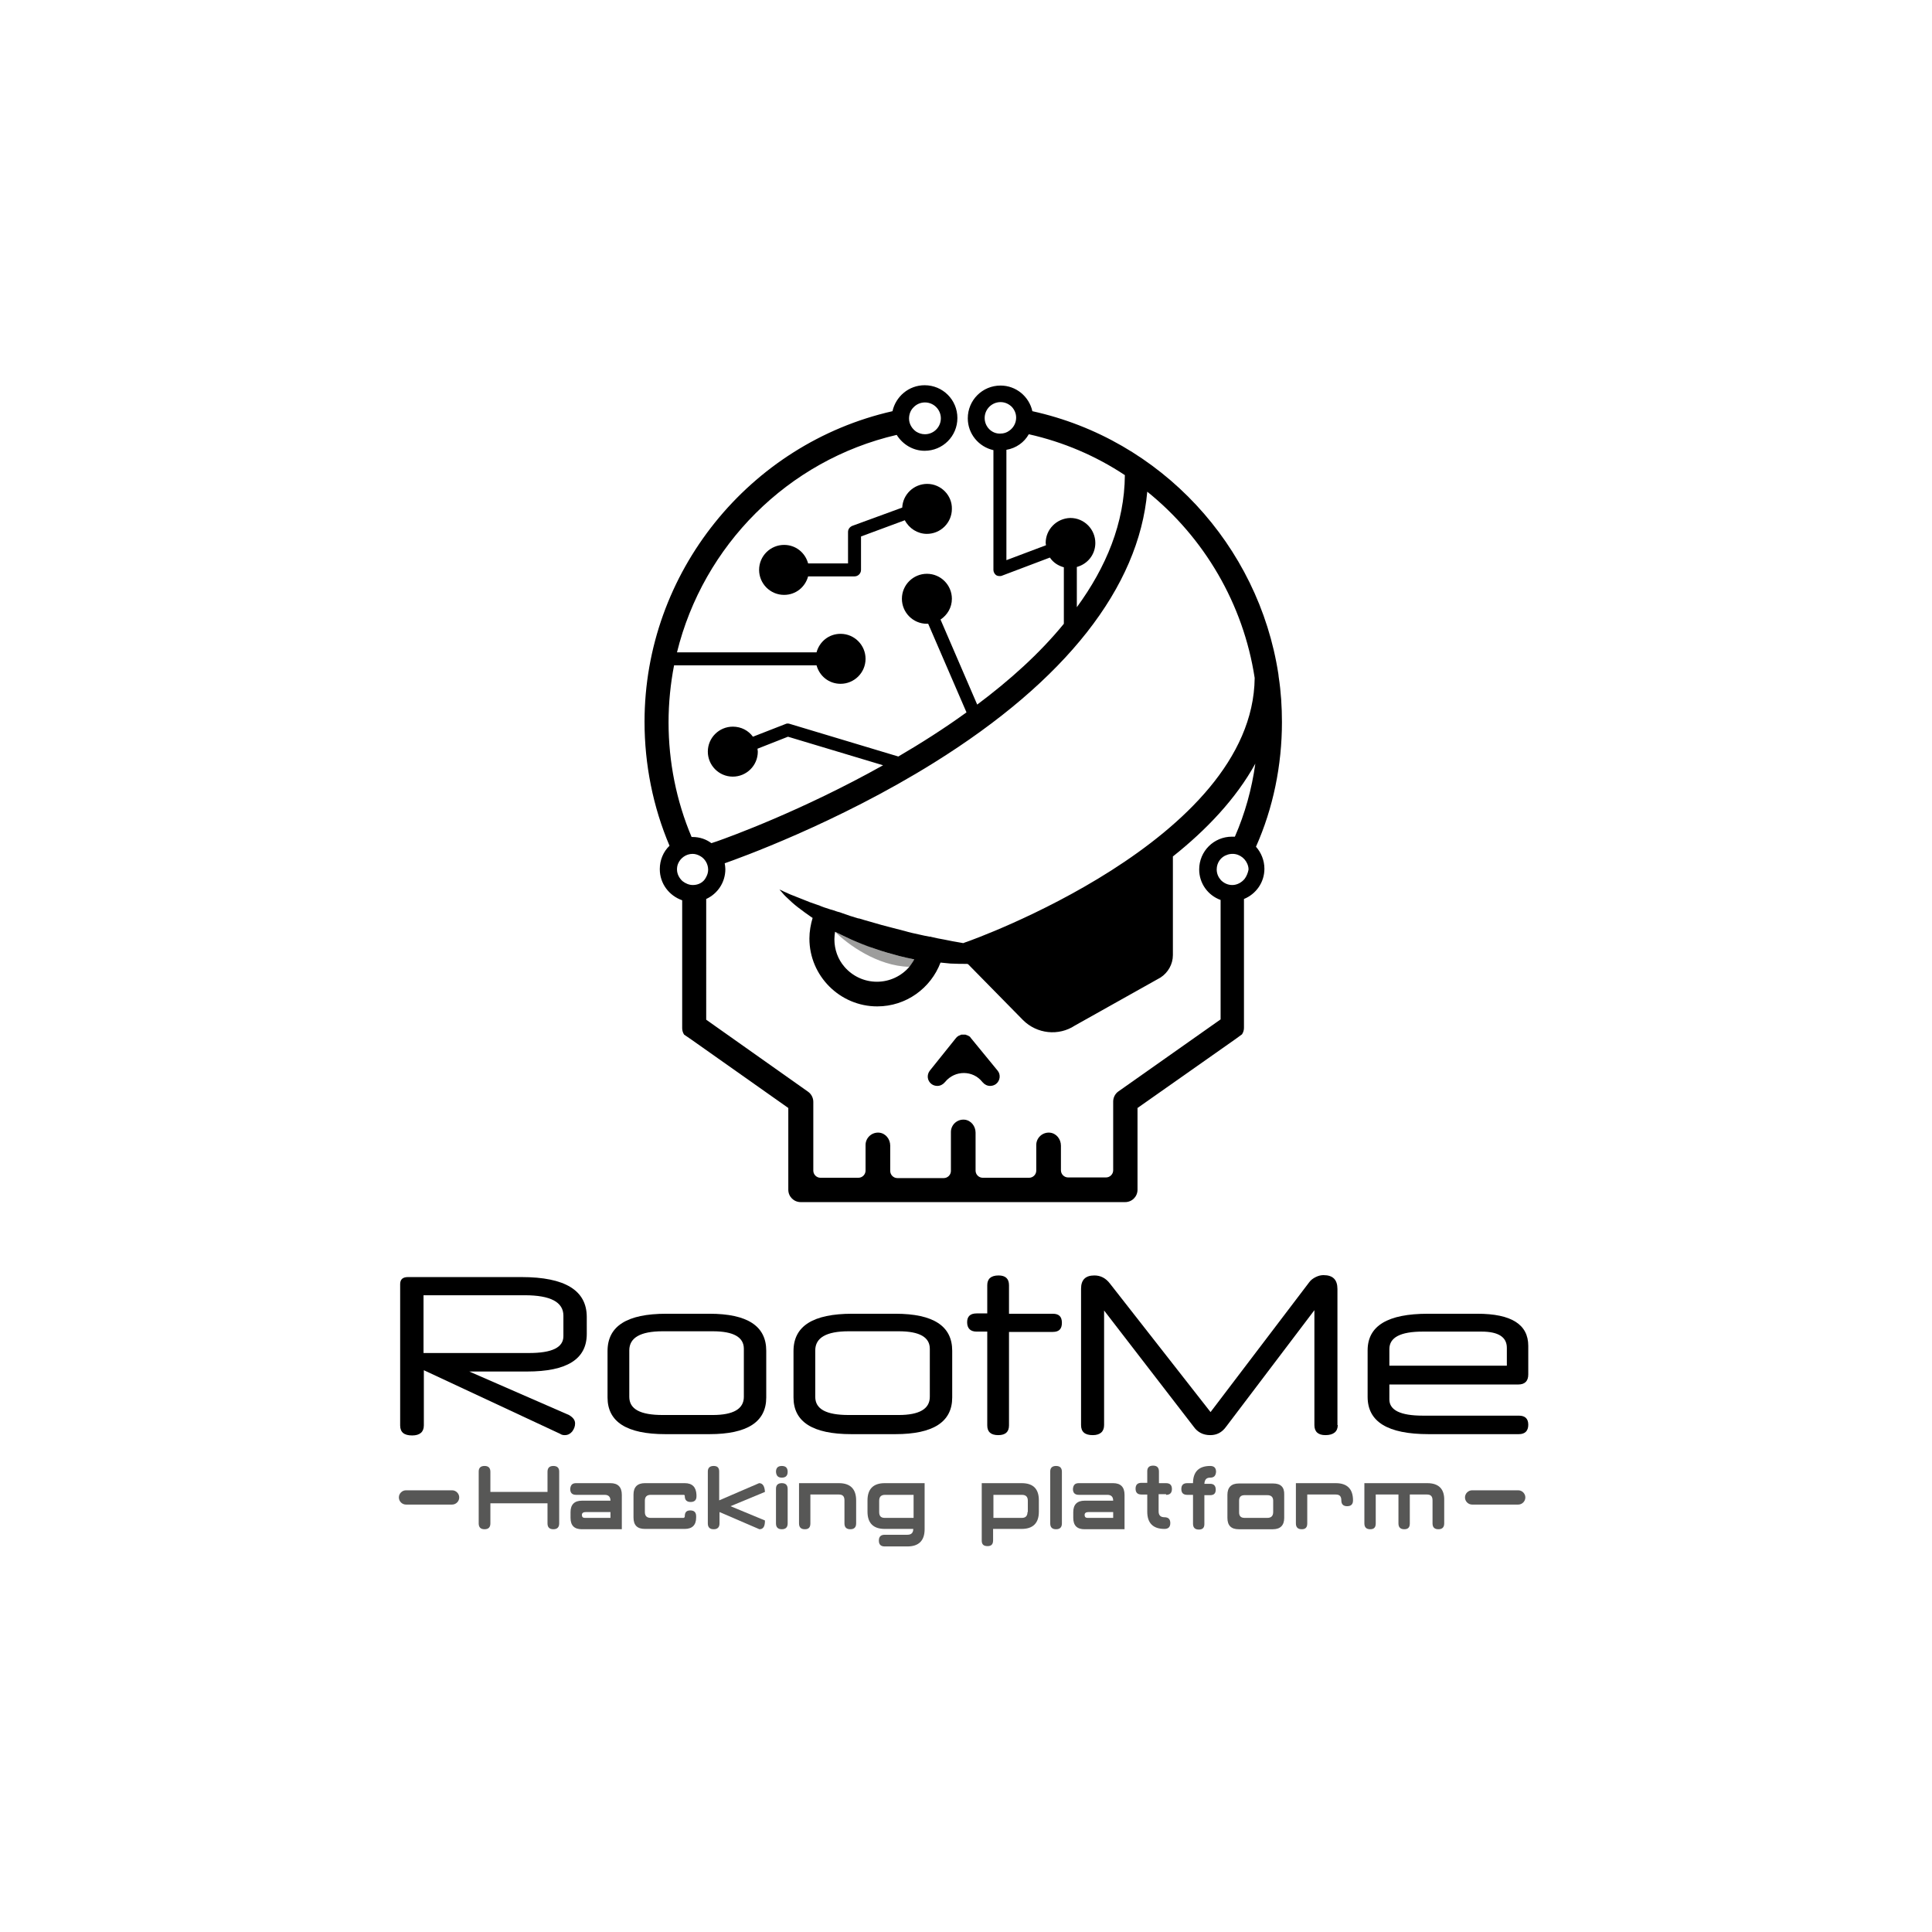 <?xml version="1.0" encoding="utf-8"?>
<!-- Generator: Adobe Illustrator 19.1.0, SVG Export Plug-In . SVG Version: 6.00 Build 0)  -->
<svg version="1.1" xmlns="http://www.w3.org/2000/svg" xmlns:xlink="http://www.w3.org/1999/xlink" x="0px" y="0px"
	 viewBox="0 0 595.3 595.3" style="enable-background:new 0 0 595.3 595.3;" xml:space="preserve">
<style type="text/css">
	.st0{fill:#9D9D9C;}
	.st1{fill:#575756;}
</style>
<g id="Calque_2">
</g>
<g id="Calque_1">
	<g>
		<path d="M299.2,319.9C299.2,319.9,299.2,319.9,299.2,319.9c-0.1-0.1-0.2-0.2-0.2-0.3c-0.1-0.1-0.1-0.1-0.2-0.2c0,0,0,0,0,0
			c-0.1,0-0.1-0.1-0.2-0.1c-0.1-0.1-0.2-0.1-0.3-0.2c-0.1,0-0.2-0.1-0.3-0.1c-0.1,0-0.2-0.1-0.2-0.1c-0.1,0-0.2,0-0.3-0.1
			c-0.1,0-0.2,0-0.3,0c-0.1,0-0.2,0-0.3,0c-0.1,0-0.2,0-0.3,0c-0.1,0-0.2,0-0.3,0c-0.1,0-0.2,0-0.3,0.1c-0.1,0-0.2,0.1-0.2,0.1
			c-0.1,0-0.2,0.1-0.3,0.1c-0.1,0-0.2,0.1-0.3,0.2c-0.1,0-0.1,0.1-0.2,0.1c0,0,0,0,0,0c-0.1,0.1-0.1,0.1-0.2,0.2
			c-0.1,0.1-0.2,0.2-0.2,0.2c0,0,0,0,0,0l-8.1,10.1c-1,1.3-0.8,3.1,0.5,4.1c0.5,0.4,1.2,0.6,1.8,0.6c0.9,0,1.7-0.4,2.3-1.1l0.1-0.1
			c3-3.7,8.6-3.7,11.5,0l0.1,0.1c0.6,0.7,1.4,1.1,2.3,1.1c0.6,0,1.3-0.2,1.8-0.6c1.3-1,1.5-2.9,0.5-4.1L299.2,319.9z"/>
		<path d="M285.7,149.1c-4.1,0-7.5,3.2-7.7,7.3l-15.3,5.6c-0.8,0.3-1.4,1-1.4,1.9v9.7h-12.3c-0.9-3.3-3.8-5.7-7.4-5.7
			c-4.2,0-7.7,3.4-7.7,7.7c0,4.2,3.4,7.7,7.7,7.7c3.6,0,6.5-2.4,7.4-5.7h14.3c1.1,0,2-0.9,2-2v-10.3l13.5-5c1.3,2.5,3.9,4.2,6.8,4.2
			c4.2,0,7.7-3.4,7.7-7.7C293.4,152.6,289.9,149.1,285.7,149.1z"/>
		<path class="st0" d="M269.5,292.3c-2.5-0.9-4.9-1.8-7.2-2.8c-1.7-0.8-3.4-1.6-5-2.4c3.8,3.8,13,10.6,22.9,10.8
			c0.6-0.7,1.1-1.4,1.5-2.3c-1.5-0.3-3-0.6-4.5-1C274.5,293.9,272,293.2,269.5,292.3z"/>
		<path d="M395,222.5c0-4.7-0.3-9.4-1-13.9c0-0.3-0.1-0.6-0.1-0.9c-6.1-39.7-36.2-72.3-75.8-81c-1-4.5-5-7.9-9.8-7.9
			c-5.6,0-10.1,4.5-10.1,10.1c0,4.8,3.4,8.8,7.9,9.8v36.9c0,0.6,0.3,1.2,0.8,1.6c0.3,0.2,0.7,0.3,1.1,0.3c0.2,0,0.5,0,0.7-0.1
			l14.8-5.6c1,1.5,2.5,2.5,4.3,3v17.4c-7.5,9.2-16.8,17.5-26.7,24.9l-11.3-26.2c2.1-1.4,3.5-3.7,3.5-6.4c0-4.2-3.4-7.7-7.7-7.7
			c-4.2,0-7.7,3.4-7.7,7.7c0,4.2,3.4,7.7,7.7,7.7c0.1,0,0.3,0,0.4,0l11.8,27.3c-6.9,5-14,9.5-21,13.6l-33.6-10.1
			c-0.4-0.1-0.8-0.1-1.2,0.1l-10,3.9c-1.4-1.9-3.6-3.1-6.2-3.1c-4.2,0-7.7,3.4-7.7,7.7c0,4.2,3.4,7.7,7.7,7.7c4.2,0,7.7-3.4,7.7-7.7
			c0-0.3-0.1-0.6-0.1-0.9l9.4-3.7l29.3,8.8c-25,14-47.4,22.1-51.1,23.4l-1.8,0.6c-1.6-1.2-3.6-1.9-5.8-1.9c-0.1,0-0.2,0-0.3,0
			c-4.7-11.1-7.1-23.2-7.1-35.3c0-6,0.6-11.9,1.7-17.6h43.9c0.9,3.3,3.8,5.7,7.4,5.7c4.2,0,7.7-3.4,7.7-7.7c0-4.2-3.4-7.7-7.7-7.7
			c-3.6,0-6.5,2.4-7.4,5.7h-43c8.1-32.9,34.1-59.2,67.7-67c1.8,2.9,5,4.9,8.6,4.9c5.6,0,10.1-4.5,10.1-10.1s-4.5-10.1-10.1-10.1
			c-4.9,0-8.9,3.5-9.9,8c-44.1,10-76.4,49.7-76.4,95.7c0,13.1,2.6,26.2,7.7,38.2c-1.9,1.8-3,4.4-3,7.2c0,4.5,2.9,8.2,6.9,9.6v39.4
			c0,0.7,0.2,1.4,0.6,2l2.2,1.5l29.9,21.1v25.2c0,2.1,1.7,3.8,3.8,3.8h100c2.1,0,3.8-1.7,3.8-3.8v-25.2l30-21.1l2.2-1.6
			c0.4-0.6,0.6-1.3,0.6-2v-39.7c3.7-1.5,6.3-5.1,6.3-9.3c0-2.6-1-5-2.6-6.8C392.3,249,395,235.8,395,222.5z M281.4,125.6
			c0.9-1,2.2-1.6,3.6-1.6c2.7,0,4.9,2.2,4.9,4.9s-2.2,4.9-4.9,4.9c-1,0-1.9-0.3-2.7-0.8c-1.3-0.9-2.2-2.4-2.2-4
			C280.1,127.6,280.6,126.4,281.4,125.6z M303.4,128.8c0-2.7,2.2-4.9,4.9-4.9c1.4,0,2.6,0.6,3.5,1.5c0.8,0.9,1.3,2,1.3,3.3
			c0,1.6-0.8,3.1-2.1,4c-0.8,0.6-1.7,0.9-2.8,0.9C305.6,133.7,303.4,131.5,303.4,128.8z M322.2,167.3c0,0.3,0.1,0.5,0.1,0.7
			l-12.2,4.6v-34c3-0.5,5.5-2.3,6.9-4.8c10.7,2.4,20.7,6.7,29.6,12.6c-0.1,14.8-5.8,28.4-14.8,40.7v-12.4c3.3-0.9,5.7-3.8,5.7-7.4
			c0-4.2-3.4-7.7-7.7-7.7C325.6,159.7,322.2,163.1,322.2,167.3z M213.5,272.7c-1.2,0-2.3-0.5-3.2-1.2c-1-0.9-1.7-2.2-1.7-3.6
			c0-0.6,0.1-1.2,0.3-1.7c0.7-1.8,2.5-3.1,4.5-3.1c0.9,0,1.7,0.3,2.4,0.7c1.4,0.8,2.4,2.4,2.4,4.2c0,0.9-0.3,1.7-0.7,2.4
			C216.8,271.8,215.3,272.7,213.5,272.7z M383.5,270.8c-0.9,1.1-2.3,1.9-3.8,1.9c-1.4,0-2.6-0.6-3.5-1.5c-0.8-0.9-1.3-2-1.3-3.3
			c0-2.1,1.3-3.9,3.2-4.5c0.5-0.2,1.1-0.3,1.7-0.3c2.3,0,4.3,1.7,4.8,3.9c0.1,0.3,0.1,0.6,0.1,1C384.5,269,384.1,270,383.5,270.8z
			 M380.5,257.8c-0.3,0-0.6,0-0.9,0c-5.6,0-10.1,4.5-10.1,10.1c0,4.3,2.7,8,6.6,9.4v36.8l-31.5,22.2c-1,0.7-1.6,1.9-1.6,3.1v21.2
			c0,1.2-1,2.2-2.2,2.2h-11.7c-1.2,0-2.2-1-2.2-2.2V353c0-2-1.4-3.8-3.4-4c-2.3-0.2-4.2,1.6-4.2,3.8v7.9c0,1.2-1,2.2-2.2,2.2h-14.3
			c-1.2,0-2.2-1-2.2-2.2V349c0-2-1.4-3.8-3.4-4c-2.3-0.2-4.2,1.6-4.2,3.8v12c0,1.2-1,2.2-2.2,2.2h-14.3c-1.2,0-2.2-1-2.2-2.2V353
			c0-2-1.4-3.8-3.4-4c-2.3-0.2-4.2,1.6-4.2,3.8v7.9c0,1.2-1,2.2-2.2,2.2h-11.7c-1.2,0-2.2-1-2.2-2.2v-21.2c0-1.2-0.6-2.4-1.6-3.1
			l-31.4-22.2V277c3.5-1.6,5.9-5.1,5.9-9.2c0-0.6-0.1-1.2-0.2-1.8c4-1.4,34.5-12.3,64.5-31c40.6-25.3,63.1-54,65.7-83.5
			c17.5,14.1,29.6,34.5,33.1,57.4c-0.5,50.1-87.8,81-88.7,81.3c-0.2,0.1-0.7,0.2-1.1,0.4c-1.1-0.2-2.2-0.4-3.4-0.6
			c-0.8-0.2-1.7-0.3-2.5-0.5c-1.3-0.2-2.6-0.5-3.9-0.8c-0.2-0.1-0.5-0.1-0.7-0.1c-0.5-0.1-1-0.2-1.5-0.3c-0.6-0.1-1.2-0.3-1.8-0.4
			c-1.4-0.3-2.8-0.6-4.1-1c-2.5-0.6-4.9-1.3-7.3-1.9c-2.3-0.7-4.7-1.3-6.9-2c-0.1,0-0.1,0-0.2,0c-1.7-0.5-3.3-1-4.9-1.6
			c-0.5-0.2-1.1-0.4-1.6-0.5c-0.8-0.3-1.5-0.5-2.2-0.7c-1.3-0.4-2.5-0.8-3.6-1.3c0,0-0.1,0-0.1,0c-1.8-0.6-3.4-1.2-4.8-1.8
			c-1.5-0.6-2.8-1.1-3.8-1.5c-1-0.5-1.9-0.8-2.4-1.1c-0.6-0.3-0.9-0.4-0.9-0.4s0.2,0.3,0.6,0.7c0.4,0.5,1,1.2,1.9,2
			c0.8,0.8,1.9,1.8,3.2,2.8c1.3,1,2.8,2.1,4.4,3.2c0,0,0,0,0.1,0c-0.6,2-1,4.2-1,6.4c0,11.5,9.4,20.9,20.9,20.9
			c8.9,0,16.5-5.6,19.5-13.5c1,0.1,2.1,0.2,3.1,0.3c1.8,0.1,3.5,0.1,5.1,0.1c0.1,0,0.2,0.1,0.3,0.1l16.9,17.2c4.3,4.3,11,5,16,1.7
			l26.4-14.8c2.3-1.5,3.8-4.1,3.8-6.9v-30.4c10.2-8.1,19.4-17.7,25.4-28.6C385.7,243.2,383.6,250.7,380.5,257.8z M281.7,295.6
			c-0.4,0.8-1,1.6-1.5,2.3l0,0c-2.4,2.8-6,4.6-10,4.6c-4,0-7.6-1.8-10-4.6c-2-2.3-3.1-5.3-3.1-8.5c0-0.8,0.1-1.5,0.2-2.3
			c0,0,0,0,0,0c1.6,0.8,3.3,1.6,5,2.4c2.3,1,4.7,2,7.2,2.8c2.5,0.9,5.1,1.6,7.7,2.3C278.7,295,280.2,295.3,281.7,295.6z"/>
	</g>
	<g>
		<g>
			<g>
				<path class="st1" d="M139.3,459.2h-14.2c-1.2,0-2.2,1-2.2,2.2c0,1.2,1,2.2,2.2,2.2h14.2c1.2,0,2.2-1,2.2-2.2
					C141.5,460.2,140.5,459.2,139.3,459.2z"/>
				<path class="st1" d="M170.5,451.7c-1.2,0-1.8,0.6-1.8,1.8v6.2h-17.6l0-6.2c0-1.2-0.6-1.8-1.8-1.8c-1.2,0-1.8,0.6-1.8,1.7v16
					c0,1.2,0.6,1.8,1.8,1.8c1.2,0,1.8-0.6,1.8-1.8v-6.2h17.6v6.2c0,1.2,0.6,1.8,1.8,1.8c1.2,0,1.8-0.6,1.8-1.8v-16
					C172.3,452.3,171.7,451.7,170.5,451.7z"/>
				<path class="st1" d="M188.1,457h-10.6c-1.2,0-1.7,0.6-1.8,1.8c0,1.2,0.6,1.8,1.8,1.8h8.8c1.2,0,1.8,0.6,1.8,1.8h-8.8
					c-2.3,0-3.5,1.2-3.5,3.5v1.8c0,2.4,1.2,3.5,3.5,3.5l12.3,0v-10.6C191.6,458.2,190.4,457,188.1,457z M188.1,467.7h-7.9
					c-0.6,0-0.9-0.3-0.9-0.9c0-0.6,0.4-0.9,1.3-0.9h7.5V467.7z"/>
				<path class="st1" d="M211,457l-12.3,0c-2.3,0-3.5,1.2-3.5,3.5v7.1c0,2.4,1.2,3.5,3.5,3.5H211c2.3,0,3.5-1.2,3.5-3.5l0-0.4
					c0-1.2-0.6-1.8-1.8-1.8c-1.2,0-1.7,0.6-1.7,1.8c0,0.3-0.2,0.5-0.4,0.5h-10.1c-1.2,0-1.8-0.6-1.8-1.8v-3.5c0-1.2,0.6-1.8,1.8-1.8
					h10.1c0.3,0,0.4,0.1,0.4,0.4c0,1.2,0.6,1.8,1.8,1.8c1.2,0,1.8-0.6,1.8-1.7v-0.5C214.5,458.2,213.3,457,211,457z"/>
				<path class="st1" d="M233.9,457L233.9,457l-12.3,5.3v-8.9c0-1.2-0.6-1.7-1.7-1.7c-1.2,0-1.8,0.6-1.8,1.7v16
					c0,1.2,0.6,1.8,1.8,1.8c1.2,0,1.8-0.6,1.8-1.8l0-3.5l12.3,5.3c1.2,0,1.7-0.9,1.7-2.6v-0.1l-10.6-4.4l10.6-4.4
					C235.6,457.9,235,457,233.9,457z"/>
				<path class="st1" d="M240.9,457c-1.2,0-1.8,0.6-1.8,1.7l0,10.7c0,1.2,0.6,1.8,1.8,1.8c1.2,0,1.8-0.6,1.8-1.8l0-10.6
					C242.7,457.6,242.1,457,240.9,457z"/>
				<path class="st1" d="M240.9,455.3c1.2,0,1.8-0.6,1.8-1.8c0-1.2-0.6-1.8-1.8-1.8c-1.2,0-1.8,0.6-1.8,1.8
					C239.2,454.7,239.7,455.3,240.9,455.3z"/>
				<path class="st1" d="M258.5,457h-12.3l0,12.4c0,1.2,0.6,1.8,1.8,1.8c1.2,0,1.7-0.6,1.7-1.8v-8.9h8.8c1.2,0,1.7,0.6,1.7,1.8
					l0,7.1c0,1.2,0.6,1.8,1.8,1.8c1.2,0,1.8-0.6,1.8-1.8v-7.1C263.8,458.8,262,457,258.5,457z"/>
				<path class="st1" d="M267.3,462.3v3.5c0,3.5,1.8,5.3,5.3,5.3h8.8c0,1.2-0.6,1.8-1.8,1.8h-7c-1.2,0-1.8,0.6-1.8,1.8
					c0,1.2,0.6,1.8,1.8,1.8h7c3.5,0,5.3-1.8,5.3-5.3V457h-12.3C269.1,457,267.3,458.8,267.3,462.3z M281.4,467.7h-8.8
					c-1.2,0-1.7-0.6-1.7-1.8v-3.5c0-1.2,0.6-1.8,1.8-1.8h8.8V467.7z"/>
				<path class="st1" d="M314.8,457h-12.3v3.5h0v14.2c0,1.2,0.6,1.7,1.8,1.7c1.2,0,1.7-0.6,1.7-1.8v-3.5h8.8c3.5,0,5.3-1.8,5.3-5.3
					v-3.5C320.1,458.8,318.4,457,314.8,457z M316.6,465.9c0,1.2-0.6,1.8-1.7,1.8h-8.8v-7.1h8.8c1.2,0,1.8,0.6,1.8,1.8V465.9z"/>
				<path class="st1" d="M325.4,451.7c-1.2,0-1.8,0.6-1.8,1.7v16c0,1.2,0.6,1.8,1.8,1.8c1.2,0,1.8-0.6,1.8-1.8v-15.9
					C327.2,452.3,326.6,451.7,325.4,451.7z"/>
				<path class="st1" d="M343,457h-10.6c-1.2,0-1.7,0.6-1.8,1.8c0,1.2,0.6,1.8,1.8,1.8h8.8c1.2,0,1.8,0.6,1.8,1.8h-8.8
					c-2.3,0-3.5,1.2-3.5,3.5v1.8c0,2.4,1.2,3.5,3.5,3.5l12.3,0v-10.6C346.5,458.2,345.3,457,343,457z M343,467.7h-7.9
					c-0.6,0-0.9-0.3-0.9-0.9c0-0.6,0.4-0.9,1.3-0.9h7.5V467.7z"/>
				<path class="st1" d="M359.3,460.6c1.2,0,1.8-0.6,1.8-1.8c0-1.2-0.6-1.8-1.8-1.8h-2.2v-3.6c0-1.2-0.6-1.8-1.8-1.8
					c-1.2,0-1.8,0.6-1.8,1.7v3.6h-1.8c-1.2,0-1.8,0.6-1.8,1.8c0,1.2,0.6,1.8,1.8,1.8h1.8v5.3c0,3.5,1.8,5.3,5.3,5.3
					c1.2,0,1.8-0.6,1.8-1.8c0-1.2-0.6-1.8-1.8-1.8c-1.2,0-1.8-0.6-1.8-1.8v-5.3H359.3z"/>
				<path class="st1" d="M372.9,455.3c1.2,0,1.7-0.6,1.8-1.8c0-1.2-0.6-1.8-1.8-1.8c-3.5,0-5.3,1.8-5.3,5.3h-1.8
					c-1.2,0-1.8,0.6-1.8,1.8c0,1.2,0.6,1.8,1.8,1.8h1.8v8.9c0,1.2,0.6,1.8,1.8,1.8c1.2,0,1.7-0.6,1.7-1.7v0l0-8.9h1.8
					c1.2,0,1.7-0.6,1.7-1.7v0c0-1.2-0.6-1.8-1.7-1.8h-1.8C371.2,455.8,371.8,455.3,372.9,455.3z"/>
				<path class="st1" d="M392.3,457.1h-10.6c-2.3,0-3.5,1.2-3.5,3.5v7.1c0,2.4,1.2,3.5,3.5,3.5h10.5c2.3,0,3.5-1.2,3.5-3.5v-7.1
					C395.8,458.2,394.6,457.1,392.3,457.1z M392.3,465.9c0,1.2-0.6,1.8-1.8,1.8h-7c-1.2,0-1.7-0.6-1.7-1.7v-3.6
					c0-1.2,0.6-1.7,1.7-1.7h7c1.2,0,1.8,0.6,1.8,1.7V465.9z"/>
				<path class="st1" d="M411.6,457h-12.3l0,12.4c0,1.2,0.6,1.8,1.8,1.8c1.2,0,1.7-0.6,1.7-1.8v-8.9h8.8c1.2,0,1.7,0.6,1.7,1.8
					c0,1.2,0.6,1.8,1.8,1.8c1.2,0,1.8-0.6,1.8-1.8C416.9,458.8,415.1,457,411.6,457z"/>
				<path class="st1" d="M439.8,457h-19.4l0,12.4c0,1.2,0.6,1.8,1.8,1.8c1.2,0,1.7-0.6,1.7-1.8v-8.9h7l0,8.9c0,1.2,0.6,1.8,1.8,1.8
					c1.2,0,1.7-0.6,1.7-1.8v-8.9h5.3c1.2,0,1.7,0.6,1.7,1.8v7.1c0,1.2,0.6,1.8,1.8,1.8c1.2,0,1.8-0.6,1.8-1.8l0-7.1
					C445.1,458.8,443.3,457,439.8,457z"/>
				<path class="st1" d="M467.8,459.2h-14.2c-1.2,0-2.2,1-2.2,2.2c0,1.2,1,2.2,2.2,2.2h14.2c1.2,0,2.2-1,2.2-2.2
					C470,460.2,469,459.2,467.8,459.2z"/>
			</g>
		</g>
		<g>
			<path d="M180.8,411c0,7.8-6.1,11.6-18.4,11.6h-17.8l30.7,13.4c1.2,0.7,1.9,1.5,1.9,2.6c0,0.9-0.3,1.7-0.9,2.5
				c-0.6,0.7-1.3,1.1-2.3,1.1c-0.5,0-1-0.1-1.4-0.4l-42-19.6v17c0,2-1.2,3.1-3.6,3.1c-2.5,0-3.7-1-3.7-3.1v-43.5
				c0-1.5,0.8-2.2,2.4-2.2h35c13.4,0,20.1,4.1,20.1,12.3V411z M173.6,405.4c0-4.2-4-6.3-11.9-6.3h-31.2v17.8H163
				c7.1,0,10.6-1.7,10.6-5.2V405.4z"/>
			<path d="M236.1,430.6c0,7.5-5.8,11.3-17.5,11.3H205c-11.9,0-17.8-3.8-17.8-11.3v-14.3c0-7.7,6-11.5,18.1-11.5h13.3
				c11.7,0,17.5,3.8,17.5,11.4V430.6z M229.2,415.6c0-3.6-3.2-5.4-9.6-5.4h-15.4c-6.9,0-10.3,2-10.3,5.9v14.3
				c0,3.8,3.4,5.6,10.3,5.6h15.4c6.4,0,9.6-1.9,9.6-5.6V415.6z"/>
			<path d="M293.4,430.6c0,7.5-5.8,11.3-17.5,11.3h-13.6c-11.9,0-17.8-3.8-17.8-11.3v-14.3c0-7.7,6-11.5,18.1-11.5h13.3
				c11.7,0,17.5,3.8,17.5,11.4V430.6z M286.5,415.6c0-3.6-3.2-5.4-9.6-5.4h-15.4c-6.9,0-10.3,2-10.3,5.9v14.3
				c0,3.8,3.4,5.6,10.3,5.6h15.4c6.4,0,9.6-1.9,9.6-5.6V415.6z"/>
			<path d="M310.9,410.3v28.9c0,2-1.1,3-3.3,3c-2.3,0-3.4-1-3.4-3v-28.9h-3.3c-1.9,0-2.9-1-2.9-2.9c0-1.8,1-2.7,2.9-2.7h3.3V396
				c0-2,1.2-3,3.5-3c2.1,0,3.2,1,3.2,3v8.8h13.5c1.9,0,2.8,0.9,2.8,2.8c0,1.9-0.9,2.8-2.8,2.8H310.9z"/>
			<path d="M412.2,439.1c0,2-1.3,3.1-3.8,3.1c-2.2,0-3.4-1-3.4-3.1v-35.4l-27.2,35.9c-1.3,1.8-2.9,2.6-4.9,2.6
				c-2.2,0-3.9-0.9-5.1-2.6l-27.6-35.8v35.3c0,2-1.2,3.1-3.5,3.1c-2.4,0-3.6-1-3.6-3.1v-42c0-2.8,1.4-4.1,4.1-4.1
				c1.9,0,3.5,0.8,4.8,2.5l31,39.6l30.4-40c0.5-0.7,1.2-1.2,2-1.6c0.8-0.4,1.6-0.6,2.4-0.6c2.9,0,4.3,1.4,4.3,4.3V439.1z"/>
			<path d="M470.9,423.5c0,2-1,3.1-3.1,3.1h-39.7v4.6c0,3.3,3.4,5,10.3,5H468c1.9,0,2.9,0.9,2.9,2.8c0,1.9-1,2.9-2.9,2.9h-27.8
				c-12.6,0-18.8-3.8-18.8-11.5v-14.3c0-7.6,6.2-11.3,18.6-11.3h15.2c10.5,0,15.7,3.3,15.7,9.9V423.5z M428.1,420.8h36.2v-5.5
				c0-3.3-2.6-5-7.8-5h-18.1c-6.9,0-10.3,1.8-10.3,5.4V420.8z"/>
		</g>
	</g>
</g>
</svg>
